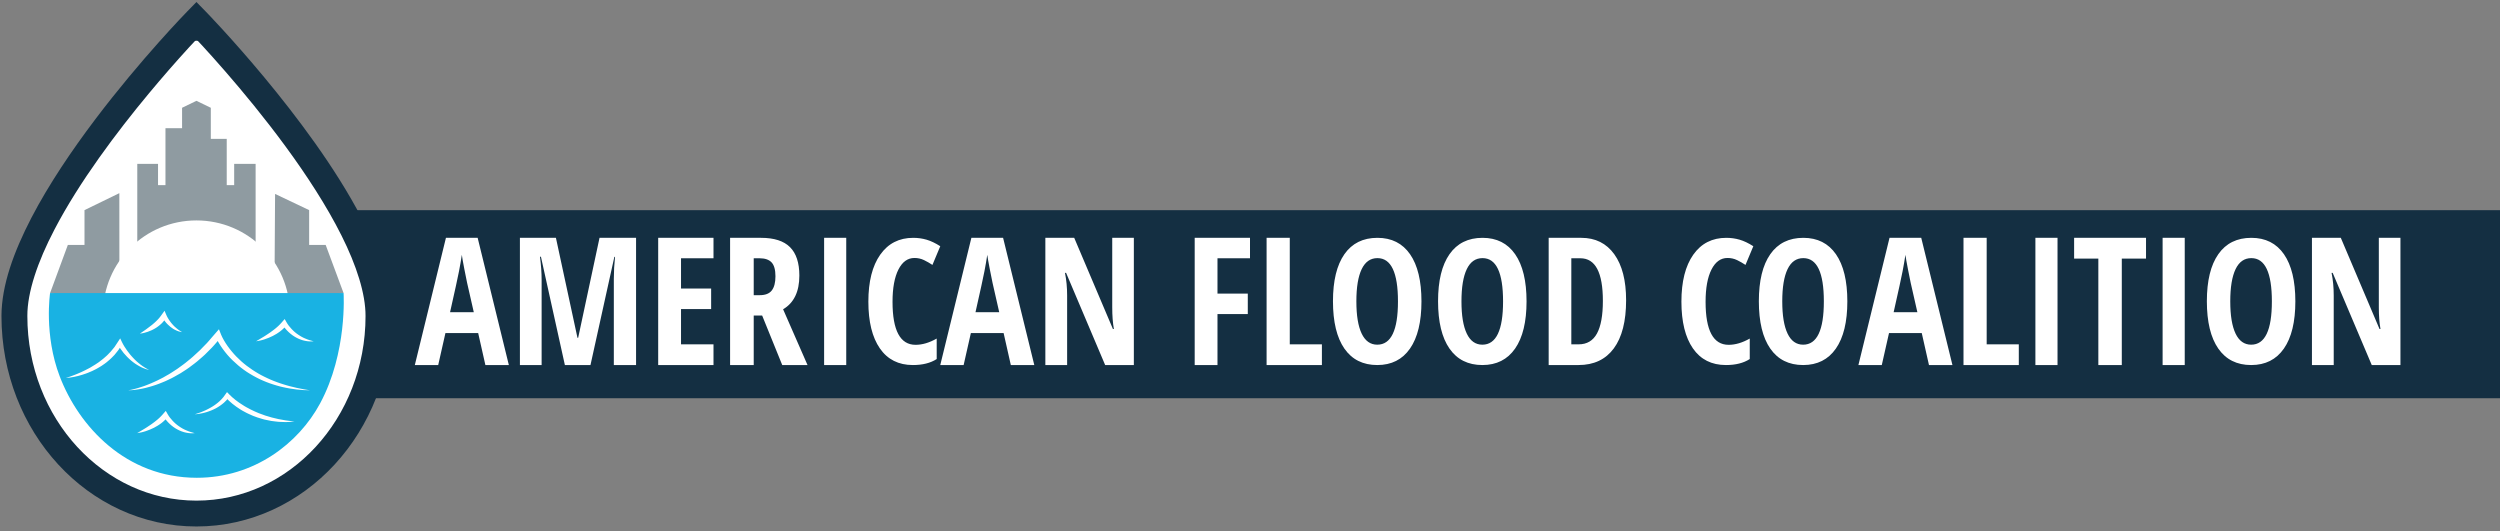 <?xml version="1.0" encoding="UTF-8"?> <svg xmlns="http://www.w3.org/2000/svg" xmlns:xlink="http://www.w3.org/1999/xlink" width="452px" height="96px" viewBox="0 0 452 96" version="1.1"><rect x="0" y="0" width="452" height="96" fill="#808080" stroke="none"/><!-- Generator: Sketch 57.1 (83088) - https://sketch.com --><title>5cba681d26942afa66ba972ebfafa375-logo</title><desc>Created with Sketch.</desc><g id="Page-1" stroke="none" stroke-width="1" fill="none" fill-rule="evenodd"><g id="5cba681d26942afa66ba972ebfafa375-logo" fill-rule="nonzero"><polygon id="Path" fill="#142F42" points="36 72 452 72 452 38 36 38"></polygon><path d="M85.66,56.443 L84.448,51.115 C84.376,50.792 84.213,49.98 83.958,48.678 C83.704,47.378 83.551,46.508 83.501,46.071 C83.35,47.064 83.179,48.054 82.988,49.04 C82.781,50.12 82.242,52.589 81.371,56.443 L85.66,56.443 L85.66,56.443 Z M87.758,66 L86.454,60.218 L80.533,60.218 L79.227,66 L75,66 L80.625,43 L86.36,43 L92,66 L87.758,66 Z M102.13,66 L97.8,46.414 L97.628,46.414 C97.826,47.923 97.925,49.308 97.925,50.567 L97.925,66 L94,66 L94,43 L100.511,43 L104.406,61.075 L104.531,61.075 L108.394,43 L115,43 L115,66 L110.98,66 L110.98,50.41 C110.98,49.12 111.053,47.799 111.198,46.446 L111.075,46.446 L106.758,66 L102.131,66 L102.13,66 Z M129,66 L119,66 L119,43 L129,43 L129,46.696 L123.128,46.696 L123.128,52.171 L128.574,52.171 L128.574,55.885 L123.128,55.885 L123.128,62.255 L129,62.255 L129,66 L129,66 Z M136.272,53.367 L137.373,53.367 C138.379,53.367 139.103,53.081 139.541,52.51 C139.981,51.938 140.201,51.086 140.201,49.953 C140.201,48.778 139.968,47.943 139.504,47.444 C139.036,46.947 138.318,46.696 137.341,46.696 L136.272,46.696 L136.272,53.367 Z M136.272,57.048 L136.272,66 L132,66 L132,43 L137.595,43 C139.96,43 141.709,43.56 142.833,44.683 C143.96,45.806 144.523,47.521 144.523,49.827 C144.523,52.734 143.543,54.762 141.585,55.916 L146,66 L141.428,66 L137.797,57.048 L136.272,57.048 L136.272,57.048 Z M149,66 L153,66 L153,43 L149,43 L149,66 Z M165.33,46.642 C164.105,46.642 163.138,47.342 162.432,48.738 C161.724,50.137 161.37,52.079 161.37,54.57 C161.37,59.751 162.759,62.343 165.535,62.343 C166.752,62.343 168.025,61.967 169.355,61.211 L169.355,64.915 C168.235,65.639 166.798,66 165.048,66 C162.461,66 160.473,64.997 159.082,62.994 C157.695,60.99 157,58.17 157,54.538 C157,50.906 157.715,48.076 159.145,46.046 C160.576,44.016 162.565,43 165.111,43 C165.949,43 166.754,43.113 167.525,43.336 C168.295,43.562 169.122,43.954 170,44.516 L168.585,47.898 C168.102,47.575 167.598,47.286 167.075,47.033 C166.532,46.77 165.935,46.636 165.331,46.643 L165.33,46.642 Z M180.659,56.443 L179.447,51.115 C179.375,50.792 179.212,49.98 178.957,48.678 C178.704,47.378 178.55,46.508 178.5,46.071 C178.349,47.064 178.178,48.054 177.987,49.04 C177.78,50.12 177.241,52.589 176.37,56.443 L180.659,56.443 L180.659,56.443 Z M182.757,66 L181.453,60.218 L175.533,60.218 L174.225,66 L170,66 L175.625,43 L181.359,43 L187,66 L182.757,66 Z M205,66 L199.813,66 L192.751,49.34 L192.548,49.34 C192.807,50.61 192.937,51.972 192.937,53.43 L192.937,66 L189,66 L189,43 L194.218,43 L201.218,59.488 L201.39,59.488 C201.192,58.386 201.092,57.076 201.092,55.553 L201.092,43 L205,43 L205,66 L205,66 Z M220.121,66 L216,66 L216,43 L226,43 L226,46.696 L220.121,46.696 L220.121,53.084 L225.601,53.084 L225.601,56.781 L220.121,56.781 L220.121,66 L220.121,66 Z M229,66 L229,43 L233.192,43 L233.192,62.256 L239,62.256 L239,66 L229,66 L229,66 Z M245.232,54.493 C245.232,57.041 245.552,58.982 246.191,60.316 C246.831,61.65 247.769,62.318 249.008,62.318 C251.506,62.318 252.752,59.71 252.752,54.493 C252.752,49.277 251.514,46.669 249.038,46.669 C247.78,46.669 246.831,47.334 246.191,48.663 C245.551,49.993 245.231,51.936 245.231,54.493 L245.232,54.493 Z M257,54.493 C257,58.191 256.31,61.034 254.93,63.021 C253.55,65.007 251.577,66 249.008,66 C246.428,66 244.45,65.01 243.068,63.03 C241.69,61.047 241,58.19 241,54.463 C241,50.764 241.69,47.93 243.069,45.959 C244.45,43.986 246.439,43 249.038,43 C251.605,43 253.574,43.993 254.946,45.974 C256.316,47.956 257,50.794 257,54.493 L257,54.493 Z M264.233,54.493 C264.233,57.041 264.553,58.982 265.193,60.316 C265.831,61.65 266.77,62.318 268.01,62.318 C270.506,62.318 271.754,59.71 271.754,54.493 C271.754,49.277 270.516,46.669 268.04,46.669 C266.782,46.669 265.83,47.334 265.193,48.663 C264.553,49.993 264.233,51.936 264.233,54.493 L264.233,54.493 Z M276,54.493 C276,58.191 275.31,61.034 273.931,63.021 C272.551,65.007 270.577,66 268.01,66 C265.43,66 263.452,65.01 262.07,63.03 C260.69,61.047 260,58.191 260,54.463 C260,50.764 260.69,47.93 262.07,45.959 C263.452,43.986 265.442,43 268.04,43 C270.606,43 272.576,43.993 273.946,45.974 C275.316,47.956 276,50.794 276,54.493 Z M289.8,54.406 C289.8,49.267 288.445,46.696 285.736,46.696 L284.095,46.696 L284.095,62.256 L285.418,62.256 C286.914,62.256 288.018,61.603 288.732,60.296 C289.442,58.992 289.8,57.028 289.8,54.406 L289.8,54.406 Z M294,54.279 C294,58.076 293.26,60.979 291.78,62.987 C290.3,64.995 288.17,66 285.389,66 L280,66 L280,43 L285.888,43 C288.445,43 290.438,43.988 291.863,45.966 C293.288,47.943 294,50.715 294,54.279 L294,54.279 Z M312.33,46.642 C311.107,46.642 310.138,47.342 309.432,48.738 C308.724,50.137 308.37,52.079 308.37,54.57 C308.37,59.751 309.759,62.343 312.535,62.343 C313.752,62.343 315.025,61.967 316.355,61.211 L316.355,64.915 C315.235,65.639 313.8,66 312.048,66 C309.461,66 307.473,64.997 306.082,62.994 C304.695,60.99 304,58.17 304,54.538 C304,50.906 304.717,48.076 306.145,46.046 C307.576,44.016 309.565,43 312.111,43 C312.951,43 313.754,43.113 314.525,43.336 C315.295,43.562 316.122,43.954 317,44.516 L315.585,47.898 C315.103,47.575 314.599,47.286 314.077,47.033 C313.533,46.77 312.935,46.636 312.331,46.643 L312.33,46.642 Z M322.233,54.493 C322.233,57.041 322.553,58.982 323.193,60.316 C323.832,61.65 324.77,62.318 326.009,62.318 C328.506,62.318 329.752,59.71 329.752,54.493 C329.752,49.277 328.514,46.669 326.039,46.669 C324.781,46.669 323.832,47.334 323.192,48.663 C322.552,49.993 322.232,51.936 322.232,54.493 L322.233,54.493 Z M334,54.493 C334,58.191 333.311,61.034 331.93,63.021 C330.55,65.007 328.575,66 326.01,66 C323.43,66 321.452,65.01 320.07,63.03 C318.69,61.047 318,58.191 318,54.463 C318,50.764 318.69,47.93 320.07,45.959 C321.452,43.986 323.441,43 326.039,43 C328.605,43 330.575,43.993 331.945,45.974 C333.315,47.956 334,50.794 334,54.493 Z M346.66,56.443 L345.448,51.115 C345.276,50.304 345.112,49.492 344.958,48.678 C344.704,47.378 344.551,46.508 344.501,46.071 C344.35,47.064 344.179,48.054 343.988,49.04 C343.781,50.12 343.242,52.589 342.371,56.443 L346.66,56.443 L346.66,56.443 Z M348.758,66 L347.454,60.218 L341.533,60.218 L340.227,66 L336,66 L341.625,43 L347.36,43 L353,66 L348.758,66 Z M355,66 L355,43 L359.192,43 L359.192,62.256 L365,62.256 L365,66 L355,66 L355,66 Z M368,66 L372,66 L372,43 L368,43 L368,66 Z M383.62,66 L379.38,66 L379.38,46.76 L375,46.76 L375,43 L388,43 L388,46.76 L383.62,46.76 L383.62,66 L383.62,66 Z M391,66 L395,66 L395,43 L391,43 L391,66 Z M403.232,54.493 C403.232,57.041 403.553,58.982 404.191,60.316 C404.831,61.65 405.769,62.318 407.008,62.318 C409.506,62.318 410.754,59.71 410.754,54.493 C410.754,49.277 409.516,46.669 407.04,46.669 C405.78,46.669 404.83,47.334 404.191,48.663 C403.553,49.993 403.231,51.936 403.231,54.493 L403.232,54.493 Z M415,54.493 C415,58.191 414.31,61.034 412.93,63.021 C411.55,65.007 409.577,66 407.008,66 C404.43,66 402.452,65.01 401.07,63.03 C399.69,61.047 399,58.191 399,54.463 C399,50.764 399.69,47.93 401.07,45.959 C402.452,43.986 404.442,43 407.04,43 C409.606,43 411.576,43.993 412.946,45.974 C414.316,47.956 415,50.794 415,54.493 Z M434,66 L428.813,66 L421.751,49.34 L421.548,49.34 C421.807,50.61 421.937,51.972 421.937,53.43 L421.937,66 L418,66 L418,43 L423.218,43 L430.218,59.488 L430.39,59.488 C430.192,58.386 430.092,57.076 430.092,55.553 L430.092,43 L434,43 L434,66 L434,66 Z" id="Shape" fill="#FFFFFF"></path><g id="Group"><path d="M68.428,57.13 C68.428,76.858 53.694,92.85 35.516,92.85 C17.34,92.85 2.606,76.858 2.606,57.13 C2.606,37.404 35.516,3.713 35.516,3.713 C35.516,3.713 68.428,37.403 68.428,57.13" id="Path" fill="#FFFFFF"></path><path d="M68.428,57.13 L66.09,57.13 C66.09,66.41 62.624,74.775 57.069,80.804 C51.504,86.835 43.908,90.509 35.517,90.513 C27.128,90.509 19.531,86.835 13.969,80.804 C8.412,74.775 4.945,66.41 4.946,57.13 C4.926,52.847 6.818,47.29 9.826,41.54 C14.315,32.896 21.178,23.792 26.905,16.907 C29.272,14.057 31.707,11.263 34.207,8.529 C35.125,7.527 36.054,6.534 36.993,5.551 L37.193,5.347 L35.516,3.713 L33.842,5.347 C33.842,5.347 33.961,5.467 34.195,5.713 C35.961,7.554 44.044,16.137 51.625,26.474 C55.417,31.64 59.079,37.248 61.758,42.614 C64.448,47.977 66.104,53.114 66.089,57.13 L70.769,57.13 C70.749,51.55 68.527,45.5 65.363,39.384 C60.597,30.229 53.575,20.959 47.731,13.921 C41.887,6.89 37.222,2.112 37.192,2.081 L35.516,0.366 L33.842,2.081 C33.802,2.124 25.522,10.597 17.192,21.616 C13.03,27.13 8.85,33.278 5.673,39.384 C2.506,45.5 0.284,51.55 0.265,57.13 C0.265,67.579 4.167,77.072 10.523,83.97 C16.87,90.87 25.729,95.19 35.516,95.187 C45.303,95.189 54.162,90.869 60.512,83.97 C66.866,77.072 70.769,67.579 70.769,57.13 L68.429,57.13" id="Path" fill="#142F42"></path><polygon id="Path" fill="#142F42" points="32.76 5.687 36.02 2.345 37.93 4.853 38.512 7.363 33.488 7.363"></polygon><polygon id="Path" fill="#FFFFFF" points="25.451 50.438 26.898 50.438 26.898 47.722 25.45 47.722"></polygon><path d="M26.89,47.722 C26.89,48.013 26.714,48.276 26.445,48.387 C26.176,48.499 25.866,48.437 25.66,48.23 C25.454,48.024 25.393,47.714 25.505,47.445 C25.617,47.176 25.881,47.001 26.172,47.002 C26.568,47.004 26.889,47.326 26.889,47.722" id="Path" fill="#FFFFFF"></path><path d="M46.216,29.622 L42.338,29.622 L42.338,33.467 L40.993,33.467 L40.993,25.107 L38.115,25.107 L38.115,19.487 L35.516,18.229 L32.919,19.487 L32.919,23.177 L29.917,23.177 L29.917,33.467 L28.572,33.467 L28.572,29.622 L24.82,29.622 L24.82,61.222 C25.714,61.558 45.321,61.558 46.216,61.222 L46.216,29.622 M9.054,52.99 L12.264,44.289 L15.277,44.289 L15.277,37.989 L21.577,34.923 L21.593,59.658 C21.593,59.658 12.066,53.121 9.053,52.991 M62.118,52.99 L58.884,44.289 L55.894,44.289 L55.894,37.989 L49.734,35.062 L49.58,59.658 C49.58,59.658 59.107,53.121 62.118,52.991" id="Shape" fill="#8F9BA1"></path><path d="M52.413,56.727 C52.413,66.047 44.848,73.603 35.516,73.603 C26.186,73.603 18.621,66.047 18.621,56.727 C18.621,47.407 26.186,39.852 35.516,39.852 C44.848,39.852 52.413,47.406 52.413,56.727" id="Path" fill="#FFFFFF"></path><path d="M9.054,52.99 C9.054,52.99 7.915,60.525 10.805,68.064 C14.265,77.087 22.739,86.382 35.585,86.382 C45.948,86.382 53.973,80.169 57.868,72.947 C62.843,63.721 62.118,52.991 62.118,52.991 L9.054,52.991" id="Path" fill="#19B2E3"></path><path d="M53.628,70.123 C53.228,70.021 52.828,69.939 52.429,69.832 C52.034,69.716 51.636,69.624 51.244,69.487 L50.653,69.298 C50.457,69.233 50.264,69.158 50.068,69.089 C49.677,68.957 49.295,68.789 48.913,68.633 C48.721,68.556 48.533,68.459 48.343,68.375 C48.156,68.285 47.965,68.205 47.781,68.105 L47.225,67.823 L46.679,67.517 C46.497,67.418 46.321,67.303 46.144,67.194 C45.965,67.087 45.789,66.974 45.618,66.854 C45.27,66.624 44.935,66.374 44.598,66.127 L44.109,65.737 L43.634,65.33 C43.324,65.052 43.023,64.764 42.733,64.467 C42.589,64.317 42.452,64.164 42.309,64.013 L41.906,63.542 C41.643,63.224 41.386,62.902 41.152,62.567 C40.917,62.236 40.697,61.894 40.494,61.543 C40.394,61.369 40.298,61.193 40.209,61.018 C40.124,60.852 40.046,60.683 39.975,60.511 L39.587,59.528 L38.974,60.23 C38.714,60.528 38.451,60.822 38.197,61.123 C37.936,61.421 37.693,61.733 37.42,62.017 L36.593,62.864 L36.181,63.289 L35.745,63.691 L34.875,64.491 C34.735,64.631 34.578,64.754 34.426,64.878 L33.964,65.251 C33.654,65.497 33.359,65.763 33.03,65.984 C32.705,66.213 32.387,66.45 32.065,66.683 C31.74,66.912 31.397,67.117 31.064,67.335 C30.894,67.44 30.732,67.557 30.556,67.653 L30.034,67.947 L29.512,68.248 C29.337,68.348 29.153,68.432 28.974,68.524 C28.614,68.703 28.259,68.895 27.882,69.047 C27.511,69.213 27.144,69.387 26.759,69.526 L26.188,69.748 L25.602,69.945 C25.408,70.015 25.211,70.078 25.012,70.133 C24.812,70.19 24.616,70.257 24.412,70.302 C24.008,70.409 23.599,70.506 23.177,70.569 C23.614,70.566 24.047,70.527 24.473,70.477 C24.689,70.454 24.899,70.414 25.11,70.38 C25.32,70.347 25.532,70.31 25.74,70.263 L26.362,70.126 L26.973,69.959 C27.383,69.855 27.779,69.719 28.177,69.588 C28.579,69.46 28.959,69.295 29.346,69.143 C29.538,69.061 29.736,68.991 29.924,68.903 L30.486,68.639 C30.861,68.464 31.233,68.285 31.588,68.077 C31.945,67.873 32.311,67.683 32.661,67.469 C33.004,67.248 33.353,67.029 33.693,66.803 C34.043,66.587 34.354,66.326 34.683,66.086 L35.171,65.719 C35.335,65.596 35.499,65.475 35.65,65.339 L36.573,64.544 L37.025,64.137 L37.455,63.707 L38.314,62.847 C38.597,62.558 38.854,62.242 39.123,61.941 L39.367,61.657 L39.537,61.963 C39.762,62.351 40.012,62.723 40.275,63.087 C40.535,63.455 40.819,63.804 41.109,64.149 C41.256,64.319 41.41,64.483 41.561,64.651 C41.72,64.811 41.876,64.975 42.035,65.132 C42.358,65.447 42.693,65.749 43.035,66.04 L43.558,66.465 L44.094,66.868 L44.645,67.25 C44.829,67.375 45.022,67.485 45.209,67.604 C45.397,67.724 45.591,67.832 45.782,67.939 C45.976,68.046 46.165,68.158 46.363,68.253 L46.949,68.549 L47.547,68.817 C47.743,68.909 47.945,68.987 48.147,69.066 C48.349,69.141 48.547,69.226 48.749,69.293 C49.154,69.429 49.558,69.574 49.966,69.685 C50.171,69.741 50.373,69.805 50.576,69.857 L51.187,70.002 C51.594,70.106 52.004,70.162 52.411,70.245 C52.816,70.317 53.225,70.364 53.628,70.419 L54.841,70.527 L56.043,70.569 L54.833,70.365 L53.628,70.123 M21.183,63.569 L21.424,63.261 L21.634,62.933 L21.667,62.88 L21.793,63.07 C21.972,63.331 22.163,63.582 22.36,63.83 C22.564,64.07 22.775,64.304 22.995,64.529 L23.335,64.859 L23.686,65.172 L24.053,65.468 L24.433,65.746 L24.83,66 L25.237,66.233 L25.654,66.447 L26.087,66.622 L26.303,66.706 L26.526,66.773 L26.972,66.9 L26.568,66.676 L26.368,66.567 L26.175,66.445 L25.793,66.201 L25.429,65.933 L25.078,65.653 L24.736,65.361 L24.41,65.055 L24.1,64.735 L23.797,64.406 L23.507,64.069 C23.318,63.841 23.14,63.604 22.968,63.363 C22.798,63.12 22.631,62.876 22.476,62.625 L22.255,62.244 L22.059,61.868 L21.731,61.178 L21.294,61.846 L20.9,62.443 L20.703,62.741 L20.476,63.018 C20.322,63.202 20.178,63.393 20.018,63.568 L19.522,64.087 C19.363,64.267 19.172,64.415 18.992,64.575 C18.812,64.731 18.638,64.9 18.439,65.037 L17.866,65.48 L17.262,65.883 C17.062,66.025 16.846,66.134 16.639,66.264 L16.326,66.455 L16.002,66.627 C15.786,66.739 15.572,66.86 15.349,66.962 C15.129,67.067 14.911,67.184 14.685,67.28 C14.457,67.377 14.233,67.48 14.005,67.574 C13.775,67.666 13.548,67.766 13.315,67.848 C13.082,67.937 12.849,68.024 12.613,68.104 C12.377,68.184 12.141,68.264 11.9,68.337 C12.151,68.325 12.402,68.298 12.652,68.265 C12.902,68.228 13.151,68.189 13.397,68.138 C13.645,68.091 13.889,68.028 14.135,67.97 C14.383,67.915 14.623,67.832 14.867,67.763 C15.11,67.693 15.347,67.601 15.589,67.52 C15.832,67.442 16.061,67.331 16.295,67.236 L16.647,67.087 L16.992,66.918 C17.22,66.805 17.454,66.698 17.67,66.562 L18.332,66.169 L18.968,65.729 C19.182,65.587 19.371,65.409 19.571,65.246 C19.765,65.076 19.972,64.92 20.148,64.729 L20.694,64.176 C20.867,63.982 21.021,63.771 21.184,63.569 M56.32,61.597 L55.942,61.49 L55.572,61.361 L55.212,61.215 L54.859,61.06 L54.517,60.881 L54.187,60.682 L53.867,60.472 L53.558,60.249 L53.265,60.008 L52.984,59.748 L52.717,59.481 C52.546,59.297 52.383,59.106 52.228,58.908 L52.014,58.608 L51.832,58.318 L51.47,57.683 L51.053,58.158 L50.817,58.428 L50.571,58.688 L50.313,58.941 L50.042,59.185 L49.76,59.421 L49.472,59.648 C49.28,59.804 49.076,59.944 48.875,60.09 L48.565,60.302 L48.25,60.51 L47.935,60.717 L47.612,60.917 C47.182,61.19 46.738,61.441 46.291,61.707 C46.564,61.675 46.831,61.622 47.093,61.558 L47.481,61.455 L47.867,61.339 C48.371,61.169 48.867,60.973 49.335,60.732 C49.571,60.612 49.801,60.482 50.025,60.344 L50.353,60.125 L50.675,59.895 L50.981,59.645 L51.274,59.375 L51.434,59.217 L51.557,59.372 L51.847,59.705 L52.16,60.018 L52.49,60.312 L52.836,60.583 L53.198,60.827 L53.575,61.045 L53.961,61.234 L54.353,61.396 L54.75,61.526 L55.15,61.62 L55.545,61.689 L55.939,61.726 L56.324,61.727 L56.703,61.707 L56.319,61.597 M34.821,78.202 L34.446,78.095 L34.076,77.966 L33.714,77.821 L33.361,77.665 L33.02,77.486 L32.69,77.289 L32.37,77.079 L32.062,76.854 L31.767,76.614 L31.486,76.356 L31.22,76.086 C31.049,75.903 30.886,75.713 30.732,75.515 L30.516,75.214 L30.336,74.924 L29.972,74.289 L29.555,74.764 L29.321,75.033 L29.073,75.293 L28.815,75.548 L28.545,75.792 L28.263,76.026 L27.975,76.256 C27.782,76.409 27.578,76.55 27.377,76.697 L27.067,76.907 L26.752,77.117 L26.437,77.324 L26.114,77.524 C25.684,77.794 25.24,78.047 24.794,78.313 C25.064,78.279 25.331,78.23 25.595,78.165 L25.984,78.062 L26.369,77.946 C26.873,77.774 27.369,77.578 27.839,77.338 C28.073,77.218 28.303,77.088 28.527,76.95 L28.855,76.732 L29.178,76.502 L29.485,76.25 L29.776,75.981 L29.936,75.824 L30.061,75.978 L30.351,76.311 L30.662,76.623 L30.992,76.918 L31.338,77.188 L31.702,77.433 L32.079,77.65 L32.464,77.84 L32.855,78.001 L33.254,78.131 L33.652,78.227 L34.048,78.294 L34.441,78.331 L34.828,78.333 L35.205,78.313 L34.821,78.203 M26.727,59.986 C26.957,59.906 27.181,59.817 27.399,59.714 L27.722,59.554 L28.036,59.379 L28.341,59.189 L28.631,58.978 L28.912,58.754 L29.182,58.514 L29.432,58.255 L29.666,57.978 L29.708,57.926 L29.952,58.249 L30.152,58.481 L30.364,58.698 C30.51,58.841 30.66,58.979 30.819,59.103 C30.975,59.233 31.148,59.343 31.312,59.454 L31.572,59.602 L31.839,59.73 L32.105,59.846 L32.378,59.934 L32.649,60.003 L32.921,60.051 L32.676,59.899 L32.44,59.747 L32.212,59.587 L31.995,59.417 L31.586,59.065 L31.396,58.875 L31.216,58.68 L31.042,58.481 L30.876,58.277 L30.573,57.856 L30.305,57.417 L30.188,57.197 L30.091,56.991 L29.748,56.185 L29.286,56.83 L29.098,57.091 L28.904,57.346 L28.698,57.593 L28.477,57.83 L28.246,58.061 L28.008,58.285 C27.846,58.435 27.679,58.579 27.508,58.719 C27.162,58.999 26.804,59.27 26.432,59.533 C26.245,59.662 26.062,59.801 25.868,59.924 C25.678,60.058 25.485,60.184 25.288,60.317 C25.54,60.296 25.784,60.249 26.024,60.194 C26.264,60.132 26.499,60.068 26.727,59.986 M51.584,75.995 L50.767,75.845 L50.36,75.774 L49.956,75.677 C49.688,75.613 49.422,75.547 49.154,75.487 L48.367,75.252 L47.975,75.137 L47.59,74.994 C47.334,74.899 47.073,74.819 46.822,74.717 L46.072,74.396 C45.824,74.286 45.582,74.16 45.337,74.045 C45.089,73.933 44.856,73.794 44.618,73.663 L44.265,73.463 L43.922,73.247 C43.689,73.108 43.462,72.957 43.242,72.804 C43.016,72.656 42.805,72.488 42.589,72.325 C42.379,72.156 42.169,71.989 41.971,71.809 C41.77,71.638 41.569,71.442 41.405,71.27 L41.043,70.89 L40.511,71.633 L40.392,71.795 L40.256,71.947 L39.986,72.252 L39.692,72.539 L39.379,72.81 L39.051,73.066 L38.711,73.309 L38.356,73.536 L37.991,73.749 L37.616,73.948 L37.234,74.138 L36.844,74.314 L36.447,74.479 L36.044,74.632 C35.772,74.73 35.499,74.822 35.218,74.901 C35.509,74.887 35.801,74.856 36.088,74.804 L36.521,74.724 L36.949,74.622 L37.375,74.502 L37.795,74.362 L38.209,74.202 L38.617,74.022 L39.021,73.825 L39.409,73.6 L39.788,73.352 L40.154,73.085 L40.506,72.794 L40.834,72.472 L40.994,72.307 L41.107,72.168 L41.383,72.444 C41.591,72.646 41.817,72.827 42.036,73.013 C42.264,73.188 42.486,73.373 42.724,73.533 C42.959,73.7 43.192,73.867 43.439,74.013 L43.808,74.237 L44.185,74.441 C44.437,74.576 44.687,74.719 44.951,74.831 C45.213,74.948 45.467,75.08 45.735,75.181 L46.539,75.476 C46.81,75.571 47.086,75.643 47.358,75.727 L47.769,75.844 L48.186,75.931 L49.022,76.103 C49.303,76.143 49.586,76.173 49.866,76.209 L50.288,76.257 L50.711,76.281 L51.557,76.309 L51.981,76.302 L52.403,76.281 C52.683,76.266 52.963,76.245 53.241,76.222 C52.964,76.18 52.687,76.141 52.409,76.107 C52.133,76.07 51.857,76.048 51.584,75.995" id="Shape" fill="#FFFFFF"></path></g></g></g></svg> 